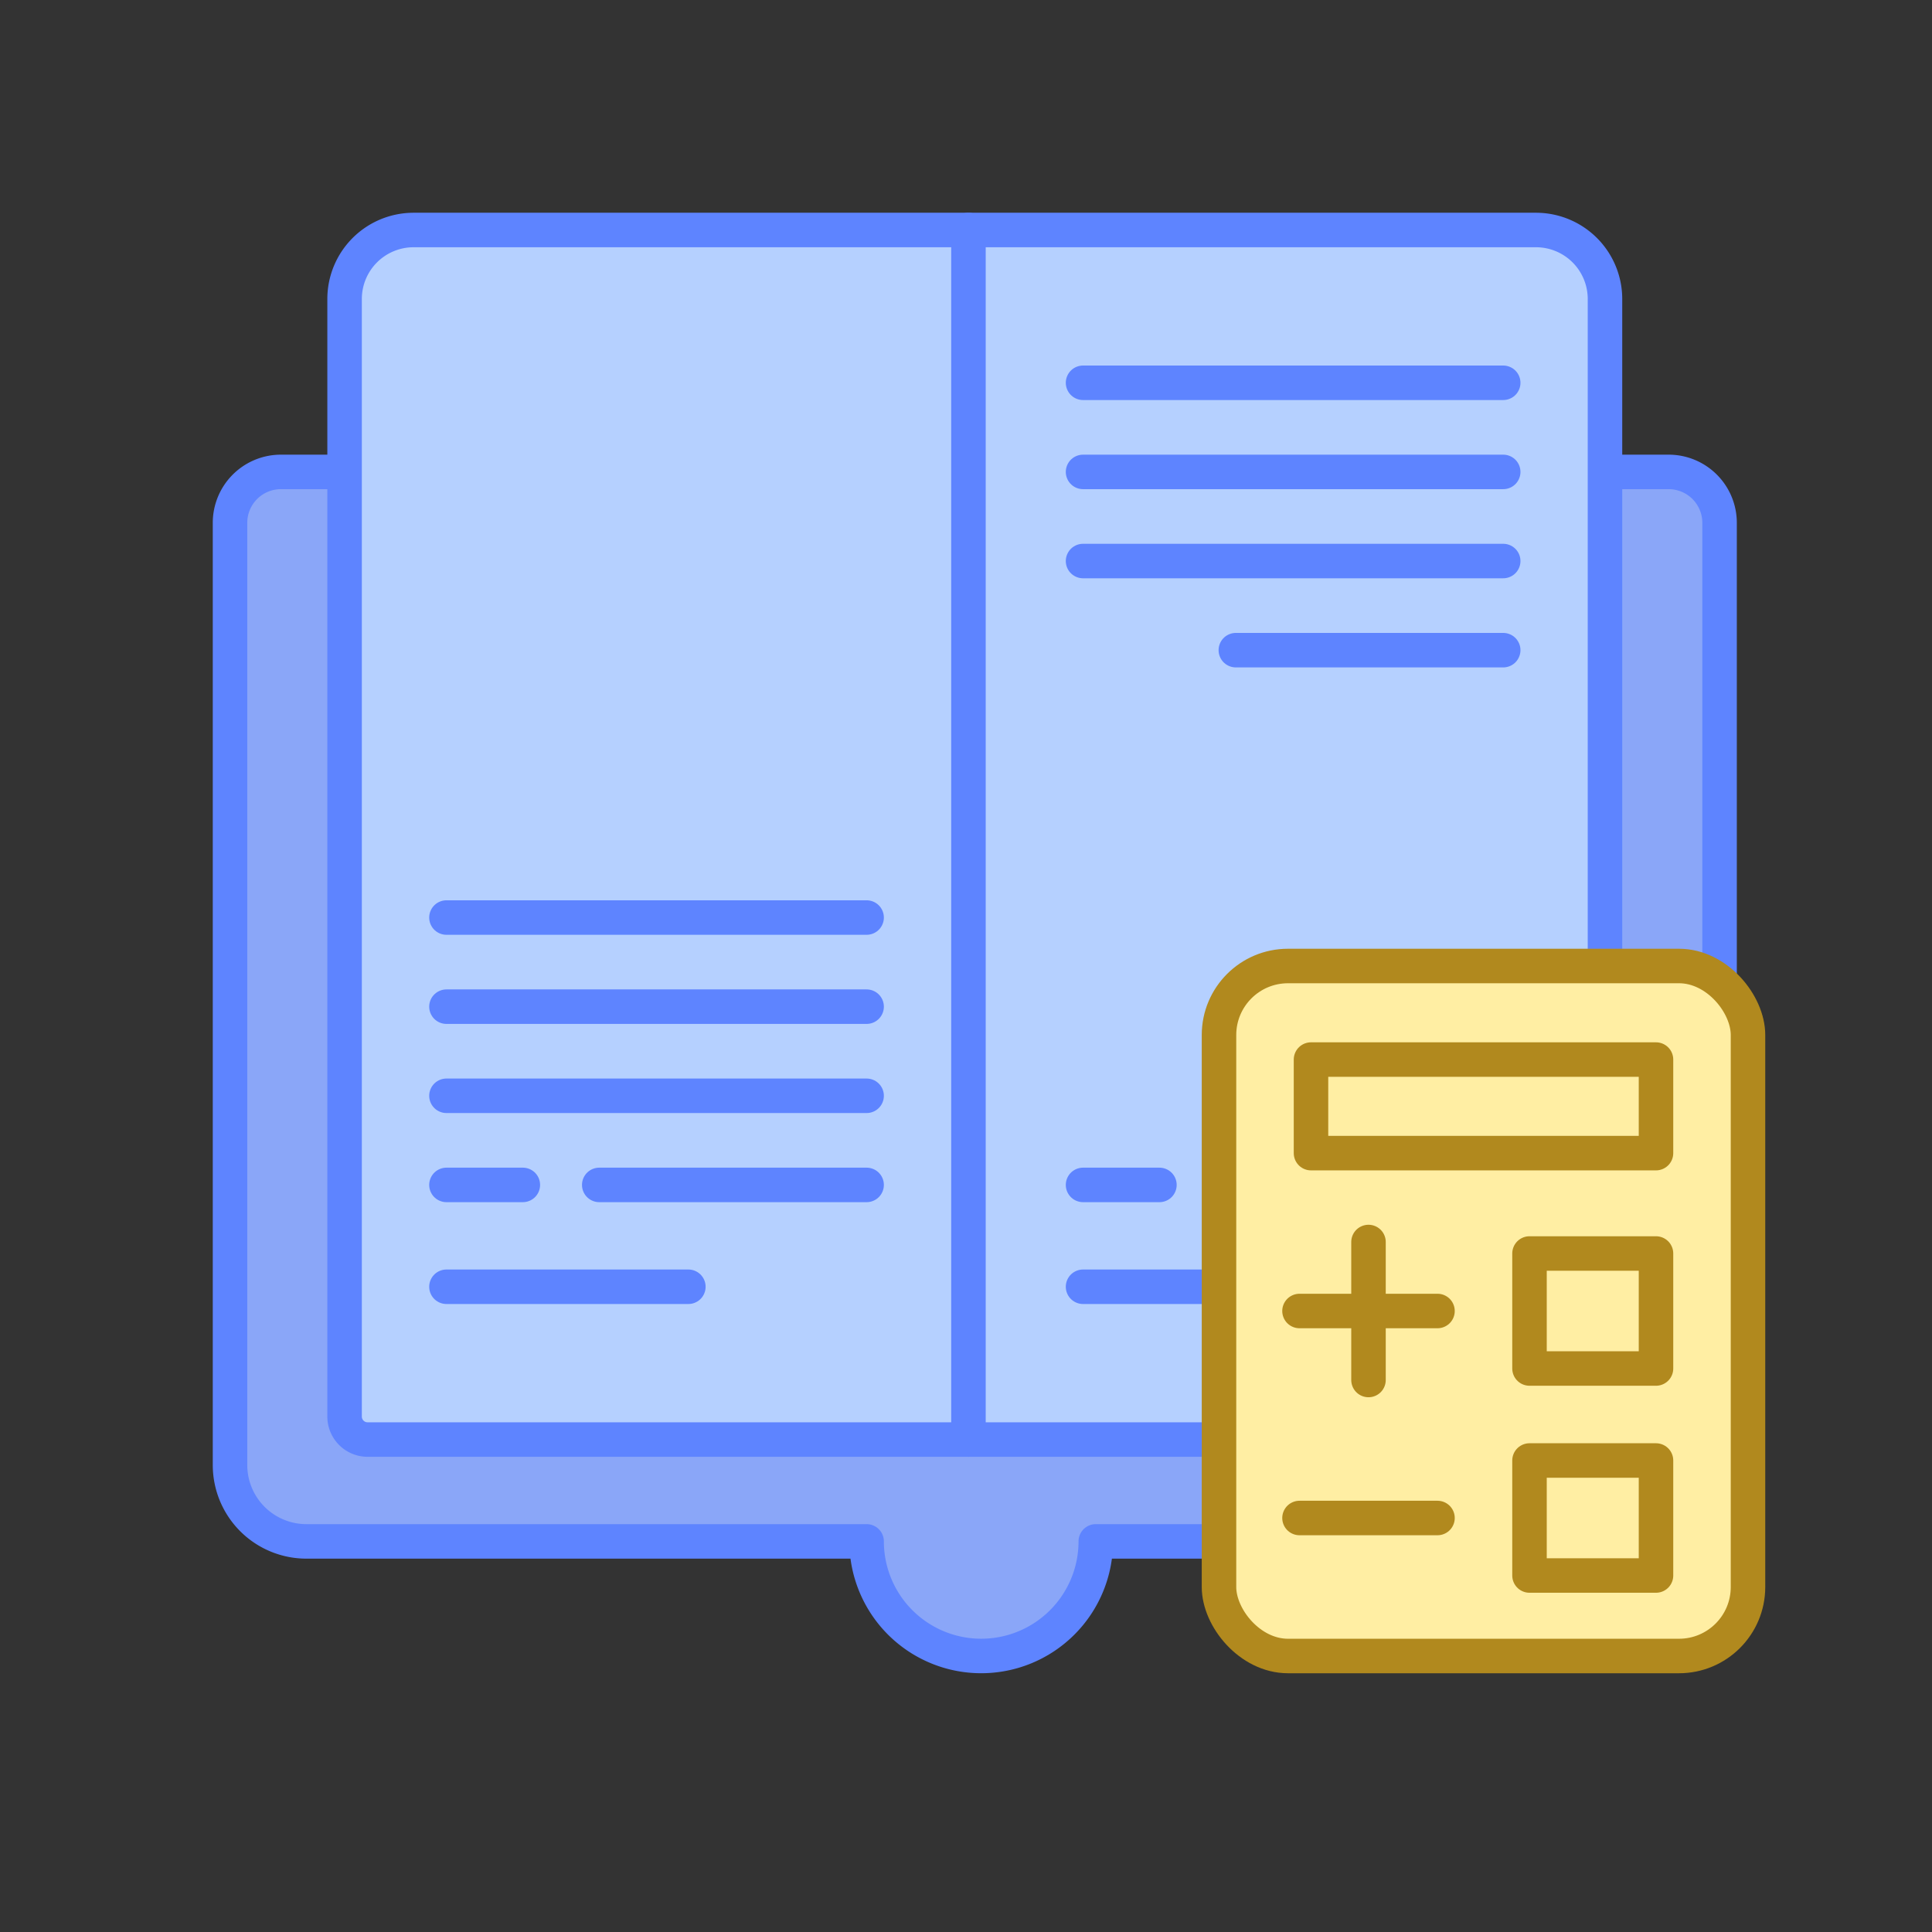 <svg xmlns="http://www.w3.org/2000/svg" width="84" height="84" viewBox="0 0 84 84">
  <rect x="0" y="0" width="84" height="84" fill="#333333" stroke="none"/>
  <g id="ic_07.BCTaiChinh" transform="translate(10 10)">
    <g id="Group_48389" data-name="Group 48389" transform="translate(0 0)">
      <path id="Path_85534" data-name="Path 85534" d="M-270.446,1692.5h-60.339a2.213,2.213,0,0,0-2.214,2.214v40.964a3.321,3.321,0,0,0,3.321,3.321h24.357a4.983,4.983,0,0,0,4.982,4.982,4.983,4.983,0,0,0,4.982-4.982h23.8a3.321,3.321,0,0,0,3.321-3.321v-40.964A2.214,2.214,0,0,0-270.446,1692.5Z" transform="translate(333 -1681.982)" fill="#8aa6f8" stroke="#5e84ff" stroke-linecap="round" stroke-linejoin="round" stroke-width="1.5"/>
      <path id="Rectangle_24793" data-name="Rectangle 24793" d="M3,0H51.8a3,3,0,0,1,3,3V51.589a1,1,0,0,1-1,1H1a1,1,0,0,1-1-1V3A3,3,0,0,1,3,0Z" transform="translate(4.982)" fill="#b5d0ff" stroke="#5e84ff" stroke-linecap="round" stroke-linejoin="round" stroke-width="1.5"/>
      <line id="Line_1365" data-name="Line 1365" x2="18.268" transform="translate(37.089 6.643)" fill="none" stroke="#5e84ff" stroke-linecap="round" stroke-linejoin="round" stroke-width="1.5"/>
      <line id="Line_1366" data-name="Line 1366" x2="18.268" transform="translate(37.089 10.518)" fill="none" stroke="#5e84ff" stroke-linecap="round" stroke-linejoin="round" stroke-width="1.5"/>
      <line id="Line_1367" data-name="Line 1367" x2="18.268" transform="translate(37.089 14.393)" fill="none" stroke="#5e84ff" stroke-linecap="round" stroke-linejoin="round" stroke-width="1.5"/>
      <line id="Line_1368" data-name="Line 1368" x2="3.321" transform="translate(37.089 41.518)" fill="none" stroke="#5e84ff" stroke-linecap="round" stroke-linejoin="round" stroke-width="1.5"/>
      <line id="Line_1369" data-name="Line 1369" x2="11.625" transform="translate(43.732 18.268)" fill="none" stroke="#5e84ff" stroke-linecap="round" stroke-linejoin="round" stroke-width="1.5"/>
      <line id="Line_1370" data-name="Line 1370" x2="10.518" transform="translate(37.089 45.946)" fill="none" stroke="#5e84ff" stroke-linecap="round" stroke-linejoin="round" stroke-width="1.5"/>
      <line id="Line_1374" data-name="Line 1374" x2="3.321" transform="translate(9.411 41.518)" fill="none" stroke="#5e84ff" stroke-linecap="round" stroke-linejoin="round" stroke-width="1.5"/>
      <g id="Group_48256" data-name="Group 48256" transform="translate(9.411 29.893)">
        <g id="Group_48255" data-name="Group 48255">
          <line id="Line_1371" data-name="Line 1371" x2="18.268" fill="none" stroke="#5e84ff" stroke-linecap="round" stroke-linejoin="round" stroke-width="1.5"/>
          <line id="Line_1372" data-name="Line 1372" x2="18.268" transform="translate(0 3.875)" fill="none" stroke="#5e84ff" stroke-linecap="round" stroke-linejoin="round" stroke-width="1.5"/>
          <line id="Line_1373" data-name="Line 1373" x2="18.268" transform="translate(0 7.75)" fill="none" stroke="#5e84ff" stroke-linecap="round" stroke-linejoin="round" stroke-width="1.5"/>
        </g>
        <line id="Line_1375" data-name="Line 1375" x2="11.625" transform="translate(6.643 11.625)" fill="none" stroke="#5e84ff" stroke-linecap="round" stroke-linejoin="round" stroke-width="1.5"/>
      </g>
      <line id="Line_1376" data-name="Line 1376" x2="10.518" transform="translate(9.411 45.946)" fill="none" stroke="#5e84ff" stroke-linecap="round" stroke-linejoin="round" stroke-width="1.5"/>
      <line id="Line_1377" data-name="Line 1377" y2="52.589" transform="translate(32.107)" fill="none" stroke="#5e84ff" stroke-linecap="round" stroke-linejoin="round" stroke-width="1.5"/>
    </g>
    <rect id="Rectangle_25173" data-name="Rectangle 25173" width="84" height="84" transform="translate(-10 -10)" fill="none"/>
    <g id="Group_49186" data-name="Group 49186" transform="translate(275.5 -1672.5)">
      <rect id="Rectangle_24774" data-name="Rectangle 24774" width="23" height="30" rx="3" transform="translate(-232.5 1704.5)" fill="#ffeea3" stroke="#b1891e" stroke-linecap="round" stroke-linejoin="round" stroke-width="1.5"/>
      <rect id="Rectangle_24775" data-name="Rectangle 24775" width="15" height="4.068" transform="translate(-228.5 1708.568)" fill="#ffeea3" stroke="#b1891e" stroke-linecap="round" stroke-linejoin="round" stroke-width="1.5"/>
      <line id="Line_1337" data-name="Line 1337" x2="6" transform="translate(-229 1728.5)" fill="none" stroke="#b1891e" stroke-linecap="round" stroke-linejoin="round" stroke-width="1.5"/>
      <g id="Group_48096" data-name="Group 48096">
        <line id="Line_1336" data-name="Line 1336" x2="6" transform="translate(-229 1719.5)" fill="none" stroke="#b1891e" stroke-linecap="round" stroke-linejoin="round" stroke-width="1.5"/>
        <line id="Line_1338" data-name="Line 1338" y2="6" transform="translate(-226 1716.5)" fill="none" stroke="#b1891e" stroke-linecap="round" stroke-linejoin="round" stroke-width="1.5"/>
      </g>
      <rect id="Rectangle_24776" data-name="Rectangle 24776" width="5.5" height="5" transform="translate(-219 1717)" fill="#ffeea3" stroke="#b1891e" stroke-linecap="round" stroke-linejoin="round" stroke-width="1.5"/>
      <rect id="Rectangle_24777" data-name="Rectangle 24777" width="5.5" height="5" transform="translate(-219 1726)" fill="#ffeea3" stroke="#b1891e" stroke-linecap="round" stroke-linejoin="round" stroke-width="1.5"/>
    </g>
  </g>
</svg>

